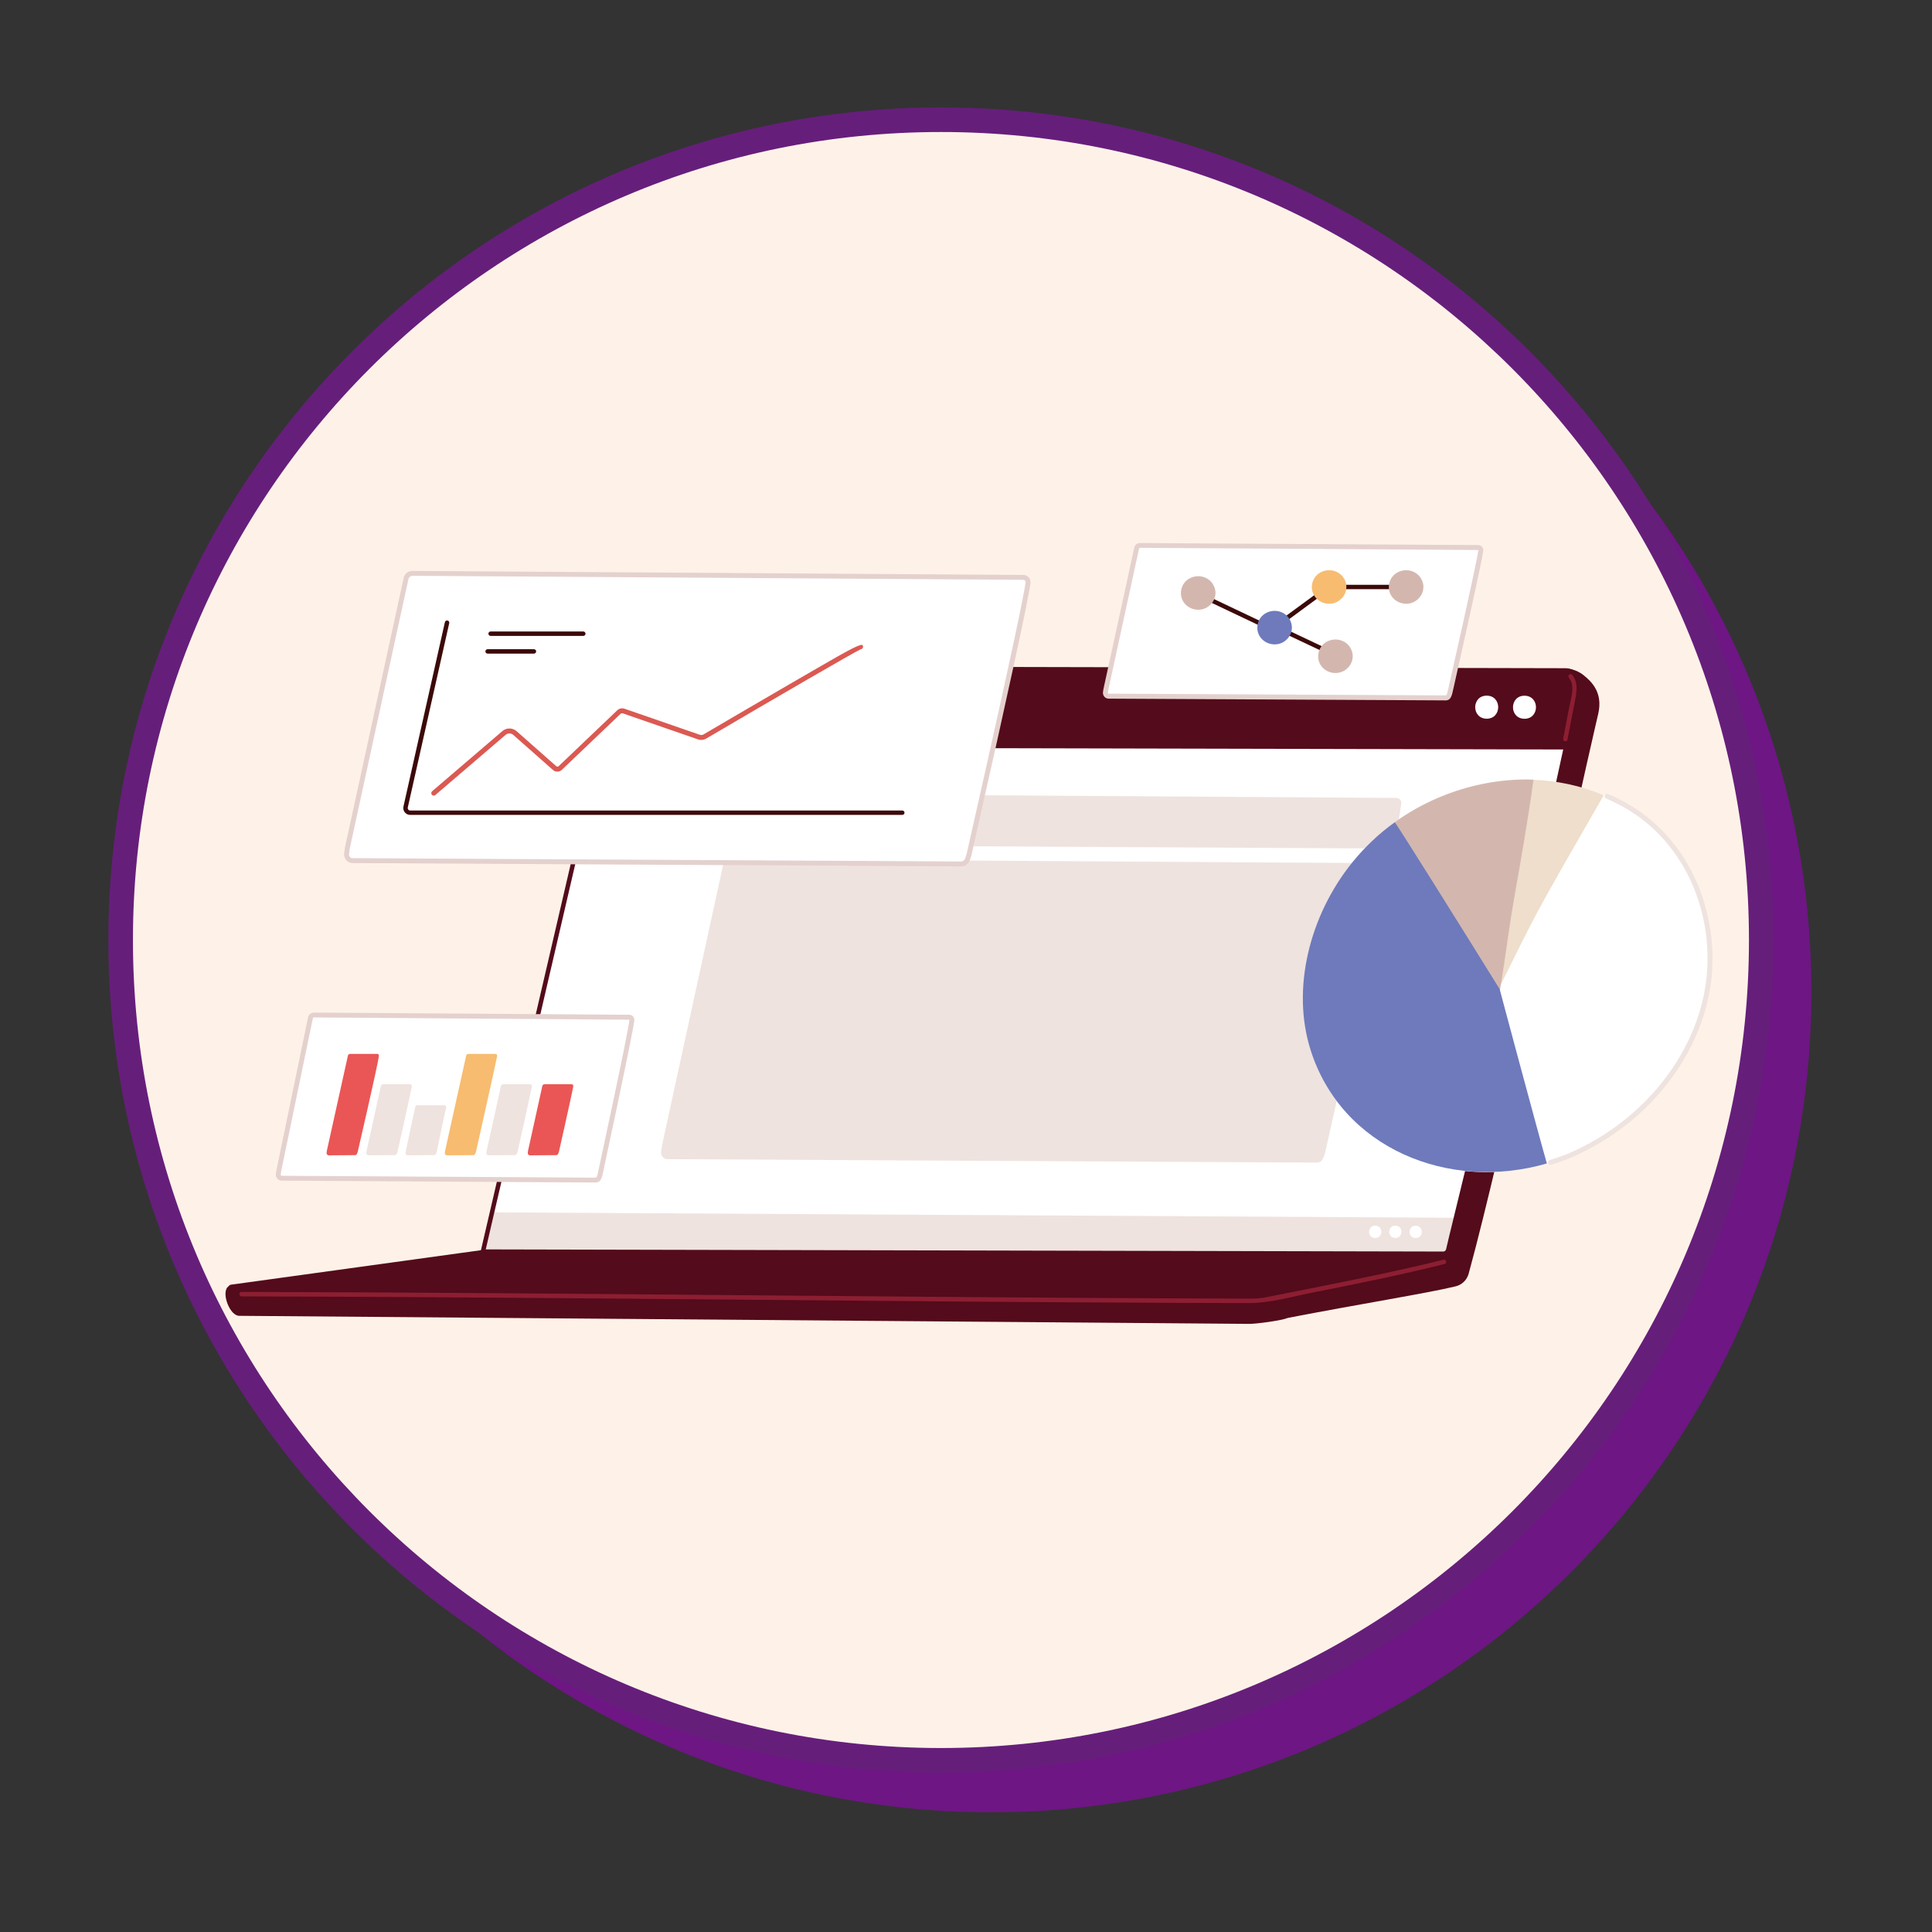 <?xml version="1.0" encoding="UTF-8"?> <svg xmlns="http://www.w3.org/2000/svg" width="290" height="290" viewBox="0 0 290 290" fill="none"><rect x="0" y="0" width="290" height="290" fill="#333333" stroke="none"/><path d="M148.76 272.03C216.763 272.03 271.89 216.903 271.89 148.9C271.89 80.897 216.763 25.77 148.76 25.77C80.757 25.77 25.63 80.897 25.63 148.9C25.63 216.903 80.757 272.03 148.76 272.03Z" fill="#6E1684"></path><path d="M141.24 264.23C209.243 264.23 264.37 209.103 264.37 141.1C264.37 73.097 209.243 17.97 141.24 17.97C73.237 17.97 18.11 73.097 18.11 141.1C18.11 209.103 73.237 264.23 141.24 264.23Z" fill="#FEF2E8" stroke="#661E7B" stroke-width="3.69" stroke-linecap="round" stroke-linejoin="round"></path><mask id="mask0_8001_1442" style="mask-type:luminance" maskUnits="userSpaceOnUse" x="18" y="17" width="247" height="248"><path d="M141.24 264.23C209.243 264.23 264.37 209.103 264.37 141.1C264.37 73.097 209.243 17.97 141.24 17.97C73.237 17.97 18.11 73.097 18.11 141.1C18.11 209.103 73.237 264.23 141.24 264.23Z" fill="white"></path></mask><g mask="url(#mask0_8001_1442)"><path d="M34.1 193.29C33.3 194.3 34.52 197.51 35.91 197.51L187.56 198.72C188.59 198.72 192.39 198.22 193.33 197.82C204.19 195.72 214.46 194.08 218.51 193.08C219.45 192.85 220.19 192.13 220.45 191.19C225.55 172.63 236.76 120.57 239.53 108.74C239.65 108.21 239.78 107.68 239.9 107.15C240.62 104 238.98 102.35 237.63 101.29C237.1 100.88 236.16 100.39 235.12 100.39L98.52 187.32L34.1 193.29Z" fill="#540B1B"></path><path d="M237.02 103.08C235.47 110.21 233.92 117.33 232.37 124.46C228.14 143.92 223.25 163.36 218.53 182.79C218.43 183.2 218.33 183.61 218.23 184.02C217.94 185.21 217.66 186.4 217.37 187.6C217.29 187.94 216.98 188.19 216.63 188.19L72.47 187.87L73.84 181.98L92.25 102.77C92.56 101.42 94.01 100.32 95.49 100.33L234.92 100.64C236.39 100.64 237.33 101.74 237.02 103.1V103.08Z" fill="white"></path><path d="M216.64 188.37L72.24 188.05L73.66 181.93L92.07 102.72C92.4 101.29 93.93 100.13 95.48 100.13L234.92 100.44C235.71 100.44 236.4 100.75 236.83 101.29C237.23 101.79 237.36 102.44 237.2 103.13C236.43 106.69 235.65 110.26 234.88 113.82C234.1 117.38 233.33 120.95 232.55 124.51C229.19 139.94 225.36 155.62 221.66 170.77C220.68 174.79 219.69 178.81 218.72 182.84C218.62 183.25 218.52 183.66 218.42 184.07C218.13 185.26 217.85 186.45 217.56 187.65C217.47 188.07 217.08 188.38 216.64 188.38V188.37ZM72.71 187.68L216.64 188C216.91 188 217.14 187.81 217.2 187.56C217.48 186.36 217.76 185.17 218.06 183.98C218.16 183.57 218.26 183.16 218.36 182.75C219.34 178.73 220.32 174.71 221.3 170.68C225 155.52 228.84 139.85 232.19 124.43C232.96 120.87 233.74 117.3 234.51 113.74C235.29 110.18 236.06 106.61 236.84 103.05C236.97 102.48 236.87 101.94 236.54 101.52C236.18 101.07 235.61 100.82 234.92 100.82L95.49 100.51C94.09 100.51 92.73 101.54 92.43 102.81L74.02 182.02L72.7 187.69L72.71 187.68Z" fill="#540B1B"></path><path d="M234.84 112.5L237.26 102.2L236.23 100.99L234.92 100.63L95.49 100.32L94.24 100.57L92.81 101.64L91.91 104.25L90.06 112.18L234.84 112.5Z" fill="#540B1B"></path><path d="M223.16 104.42C220.87 104.42 220.85 107.87 223.16 107.88C225.45 107.88 225.47 104.43 223.16 104.42Z" fill="white"></path><path d="M218.54 182.79C218.44 183.2 218.34 183.61 218.24 184.02C217.95 185.21 217.67 186.4 217.38 187.6C217.3 187.94 216.99 188.19 216.64 188.19L72.48 187.87L73.85 181.98L218.54 182.79Z" fill="#EFE3DF"></path><path d="M216.64 188.52L72.48 188.2C72.38 188.2 72.28 188.15 72.22 188.07C72.16 187.99 72.13 187.89 72.16 187.79L73.53 181.9L91.94 102.69C92.28 101.2 93.88 99.99 95.5 99.99L234.94 100.3C235.77 100.3 236.51 100.63 236.96 101.2C237.39 101.74 237.53 102.43 237.36 103.16C236.59 106.72 235.81 110.29 235.04 113.85C234.26 117.41 233.49 120.98 232.72 124.54C229.36 139.97 225.53 155.65 221.82 170.81C220.84 174.83 219.85 178.85 218.88 182.88C218.78 183.29 218.68 183.7 218.58 184.11C218.29 185.3 218.01 186.49 217.72 187.69C217.61 188.18 217.16 188.53 216.66 188.53L216.64 188.52ZM72.9 187.54L216.64 187.86C216.84 187.86 217.01 187.72 217.06 187.53C217.34 186.33 217.62 185.14 217.92 183.94C218.02 183.53 218.12 183.12 218.22 182.71C219.19 178.69 220.18 174.67 221.16 170.65C224.86 155.5 228.69 139.82 232.05 124.4C232.82 120.84 233.6 117.27 234.38 113.71C235.16 110.15 235.93 106.58 236.7 103.02C236.82 102.49 236.73 101.99 236.43 101.62C236.1 101.2 235.57 100.97 234.93 100.97L95.5 100.66C94.17 100.66 92.87 101.64 92.59 102.85L74.18 182.06L72.91 187.55L72.9 187.54Z" fill="#540B1B"></path><path d="M212.5 183.99C211.28 183.99 211.27 185.83 212.5 185.83C213.72 185.83 213.73 183.99 212.5 183.99Z" fill="white"></path><path d="M209.44 183.98C208.22 183.98 208.21 185.82 209.44 185.82C210.66 185.82 210.67 183.98 209.44 183.98Z" fill="white"></path><path d="M208.15 130.43C207.59 134.85 198.9 172.98 198.88 173.12C198.46 174.52 198.1 174.53 197.31 174.51L100.15 173.99C99.59 173.99 99.15 173.44 99.23 172.86L99.36 171.97L108.55 129.78C108.62 129.32 109.05 128.94 109.53 128.94L207.42 129.57C207.89 129.58 208.21 129.96 208.15 130.43Z" fill="#EFE3DF"></path><path d="M210.33 120.62C209.77 125.04 209.12 125.82 209.1 125.97C208.68 127.37 208.32 127.38 207.53 127.36L110.37 126.84C109.81 126.84 109.37 126.29 109.45 125.71L109.58 124.82L110.73 119.98C110.8 119.52 111.23 119.14 111.71 119.14L209.6 119.77C210.07 119.78 210.39 120.16 210.33 120.63V120.62Z" fill="#EFE3DF"></path><path d="M206.42 183.98C205.2 183.98 205.19 185.82 206.42 185.82C207.64 185.82 207.65 183.98 206.42 183.98Z" fill="white"></path><path d="M228.83 104.43C226.54 104.43 226.52 107.88 228.83 107.89C231.12 107.89 231.14 104.44 228.83 104.43Z" fill="white"></path><path d="M72.41 187.63L34.63 192.84C34.31 192.93 34.01 193.42 34.01 193.42L186.49 194.34C187.32 194.34 188.14 194.14 188.88 193.76L217.24 188.11L72.41 187.63Z" fill="#540B1B"></path><path d="M216.68 189.08C210.79 190.55 204.85 191.77 198.9 192.96C195.92 193.55 192.94 194.14 189.96 194.74C188.67 195 187.36 194.92 186.05 194.92C184.53 194.92 183.02 194.92 181.5 194.91C169.81 194.87 158.12 194.8 146.42 194.71C122.76 194.53 99.11 194.29 75.45 194.12C62.39 194.02 49.32 193.95 36.25 193.92C35.82 193.92 35.82 194.59 36.25 194.59C59.82 194.64 83.4 194.84 106.97 195.05C130.52 195.26 154.08 195.47 177.63 195.57C180.9 195.58 184.17 195.59 187.44 195.6C190.62 195.6 193.81 194.66 196.92 194.04C203.58 192.72 210.25 191.38 216.84 189.73C217.26 189.63 217.08 188.98 216.66 189.09L216.68 189.08Z" fill="#8D1E32"></path><path d="M256.53 146.66C256.74 144.61 256.72 142.51 256.46 140.38C255.95 136.35 254.65 132.52 252.59 129.22C249.76 124.7 245.58 121.35 240.76 119.32C240.51 119.21 239.48 120.09 239.22 120C235.85 118.69 232.99 118.42 229.28 118.41C219.67 118.37 209.94 121.72 203.33 129.93C196.9 137.91 193.84 148.44 196.7 157.56C202.04 174.57 222.47 180.68 238.53 172.06C247.93 167.02 255.43 157.45 256.53 146.67V146.66Z" fill="white"></path><path d="M232.74 174.84C232.58 174.84 232.43 174.74 232.39 174.58C232.33 174.38 232.44 174.18 232.64 174.12C234.62 173.53 236.28 172.84 238.36 171.72C248.31 166.38 255.13 156.77 256.17 146.62C256.38 144.56 256.35 142.48 256.1 140.43C255.6 136.42 254.28 132.61 252.28 129.42C249.54 125.04 245.88 121.91 241.08 119.86C240.89 119.78 240.8 119.56 240.88 119.37C240.96 119.18 241.18 119.1 241.37 119.17C246.31 121.28 250.09 124.5 252.91 129.02C254.96 132.3 256.32 136.22 256.84 140.33C257.1 142.44 257.13 144.58 256.92 146.69C255.86 157.08 248.89 166.91 238.73 172.36C236.6 173.5 234.9 174.21 232.87 174.82C232.83 174.83 232.8 174.84 232.76 174.84H232.74Z" fill="#EFE3DF"></path><path d="M229.93 117.03C229.85 117.57 229.44 118.11 228.73 118.11C227.22 118.12 225.66 118.38 224.12 118.51C224.24 124.43 223.93 130.38 223.65 136.33C223.41 141.42 223.4 146.47 223.36 151.54C226.27 145.96 228.88 140.26 231.95 134.74C234.81 129.59 237.8 124.5 240.72 119.38C237.35 117.94 233.67 117.15 229.92 117.04L229.93 117.03Z" fill="#EEDECB"></path><path d="M213.6 140.68C216.62 145.63 219.89 150.62 223.88 154.84C225.5 148.27 226.11 141.44 227.28 134.82C228.33 128.9 229.37 122.97 230.18 117.03C229.88 117.02 229.57 117 229.27 117C221.19 116.97 212.77 120 206.37 125.84C208.27 131.05 210.75 135.99 213.61 140.67L213.6 140.68Z" fill="#D3B7AE"></path><path d="M225.13 148.51C225.13 148.51 225.11 148.47 225.1 148.46C218.22 137.37 209.97 124.21 209.37 123.43C207.01 125.12 204.85 127.14 202.96 129.48C196.53 137.46 193.84 148.43 196.7 157.55C201.36 172.38 217.49 178.92 232.19 174.64C230.91 170.18 225.09 148.46 225.12 148.52L225.13 148.51Z" fill="#6E7ABB"></path><path d="M222.27 82.61C221.99 84.83 217.63 103.98 217.62 104.05C217.41 104.75 217.23 104.76 216.83 104.75L166.39 104.49C166.11 104.49 165.89 104.21 165.93 103.92L166 103.47L170.62 82.28C170.65 82.05 170.87 81.86 171.11 81.86L221.91 82.17C222.15 82.17 222.31 82.37 222.28 82.6L222.27 82.61Z" fill="white"></path><path d="M216.89 105.13C216.89 105.13 216.84 105.13 216.82 105.13L166.39 104.87C166.16 104.87 165.93 104.76 165.77 104.58C165.6 104.39 165.53 104.13 165.56 103.88L165.63 103.43L170.25 82.22C170.3 81.83 170.68 81.51 171.1 81.51L221.91 81.82C222.14 81.82 222.33 81.92 222.47 82.08C222.61 82.24 222.67 82.45 222.64 82.67C222.48 83.96 220.98 90.86 218.2 103.18C218.07 103.76 217.99 104.1 217.98 104.14C217.73 104.98 217.44 105.14 216.89 105.14V105.13ZM171.1 82.24C171.05 82.24 170.99 82.29 170.98 82.34L166.36 103.56L166.3 103.98C166.3 103.98 166.3 104.06 166.33 104.09C166.33 104.1 166.36 104.12 166.39 104.12L216.83 104.38C217.12 104.38 217.13 104.38 217.26 103.96C217.27 103.89 217.32 103.7 217.48 103C220.94 87.68 221.8 83.43 221.91 82.56C221.91 82.54 171.11 82.23 171.11 82.23L171.1 82.24Z" fill="#E4D1CE"></path><path d="M211.5 88.44H199.81C199.63 88.44 199.48 88.29 199.48 88.11C199.48 87.93 199.63 87.78 199.81 87.78H211.5C211.68 87.78 211.83 87.93 211.83 88.11C211.83 88.29 211.68 88.44 211.5 88.44Z" fill="#3C0909"></path><path d="M200.85 98.85C200.85 98.85 200.75 98.84 200.71 98.82L191.28 94.36C191.11 94.28 191.04 94.08 191.12 93.92C191.2 93.75 191.4 93.68 191.56 93.76L200.99 98.22C201.16 98.3 201.23 98.5 201.15 98.66C201.09 98.78 200.97 98.85 200.85 98.85Z" fill="#3C0909"></path><path d="M191.42 94.39C191.32 94.39 191.22 94.34 191.15 94.25C191.04 94.1 191.07 93.89 191.22 93.78L199.31 87.84C199.46 87.73 199.67 87.76 199.78 87.91C199.89 88.06 199.86 88.27 199.71 88.38L191.62 94.32C191.56 94.36 191.49 94.38 191.42 94.38V94.39Z" fill="#3C0909"></path><path d="M190.16 94.39C190.16 94.39 190.06 94.38 190.02 94.36L180.38 89.78C180.21 89.7 180.14 89.5 180.22 89.34C180.3 89.17 180.5 89.1 180.66 89.18L190.3 93.76C190.47 93.84 190.54 94.04 190.46 94.2C190.4 94.32 190.28 94.39 190.16 94.39Z" fill="#3C0909"></path><path d="M182.45 89.02C182.45 88.84 182.43 88.67 182.39 88.48C182.31 88.14 182.16 87.81 181.96 87.53C181.47 86.86 180.66 86.49 179.86 86.49C179.06 86.49 178.21 86.86 177.72 87.56C177.24 88.24 177.11 89.18 177.44 89.96C178.05 91.41 179.85 91.93 181.14 91.19C181.9 90.76 182.45 89.94 182.45 89.01V89.02Z" fill="#D3B7AE"></path><path d="M202.1 88.12C202.1 87.94 202.08 87.77 202.04 87.58C201.96 87.24 201.81 86.91 201.61 86.63C201.12 85.96 200.31 85.59 199.51 85.59C198.71 85.59 197.86 85.96 197.37 86.66C196.89 87.34 196.76 88.28 197.09 89.06C197.7 90.51 199.5 91.03 200.79 90.29C201.55 89.86 202.1 89.04 202.1 88.11V88.12Z" fill="#F7BC70"></path><path d="M193.92 94.22C193.92 94.04 193.9 93.87 193.86 93.68C193.78 93.34 193.63 93.01 193.43 92.73C192.94 92.06 192.13 91.69 191.33 91.69C190.53 91.69 189.68 92.06 189.19 92.76C188.71 93.44 188.58 94.38 188.91 95.16C189.52 96.61 191.32 97.13 192.61 96.39C193.37 95.96 193.92 95.14 193.92 94.21V94.22Z" fill="#6E7ABB"></path><path d="M213.66 88.12C213.66 87.94 213.64 87.77 213.6 87.58C213.52 87.24 213.37 86.91 213.17 86.63C212.68 85.96 211.87 85.59 211.07 85.59C210.27 85.59 209.42 85.96 208.93 86.66C208.45 87.34 208.32 88.28 208.65 89.06C209.26 90.51 211.06 91.03 212.35 90.29C213.11 89.86 213.66 89.04 213.66 88.11V88.12Z" fill="#D3B7AE"></path><path d="M203.05 98.52C203.05 98.34 203.03 98.17 202.99 97.98C202.91 97.64 202.76 97.31 202.56 97.03C202.07 96.36 201.26 95.99 200.46 95.99C199.64 95.99 198.81 96.36 198.32 97.06C197.84 97.74 197.71 98.68 198.04 99.46C198.65 100.91 200.45 101.43 201.74 100.69C202.5 100.26 203.05 99.44 203.05 98.51V98.52Z" fill="#D3B7AE"></path><path d="M235.51 101.76C236.49 102.94 235.79 104.89 235.53 106.23C235.23 107.77 234.94 109.32 234.64 110.86C234.56 111.28 235.2 111.46 235.28 111.04C235.67 109.04 236.06 107.04 236.44 105.03C236.69 103.73 236.88 102.38 235.98 101.29C235.71 100.96 235.24 101.43 235.51 101.76Z" fill="#8D1E32"></path><path d="M94.85 153.16C94.56 155.56 90.07 176.3 90.06 176.38C89.84 177.14 89.66 177.15 89.25 177.14L42.26 176.86C41.97 176.86 41.74 176.56 41.79 176.24L41.86 175.76L46.61 152.82C46.64 152.57 46.87 152.36 47.11 152.36L94.48 152.69C94.72 152.69 94.89 152.9 94.86 153.16H94.85Z" fill="white"></path><path d="M89.31 177.5C89.31 177.5 89.26 177.5 89.24 177.5L42.25 177.22C42.02 177.22 41.79 177.11 41.63 176.93C41.45 176.73 41.37 176.45 41.41 176.18L41.48 175.7L46.23 152.74C46.28 152.33 46.67 151.99 47.1 151.99L94.47 152.32C94.69 152.32 94.89 152.42 95.03 152.58C95.17 152.75 95.24 152.97 95.21 153.2C95.04 154.59 93.5 162.07 90.64 175.41C90.51 176.03 90.43 176.4 90.42 176.44C90.17 177.33 89.87 177.5 89.31 177.5ZM47.1 152.72C47.05 152.72 46.97 152.78 46.96 152.86L42.2 175.83L42.14 176.29C42.14 176.35 42.14 176.41 42.19 176.45C42.19 176.46 42.22 176.49 42.25 176.49L89.25 176.77C89.55 176.77 89.56 176.77 89.7 176.29C89.71 176.22 89.76 176.02 89.92 175.26C93.49 158.67 94.37 154.06 94.48 153.11C94.48 153.08 94.48 153.06 94.48 153.06L47.11 152.72H47.1Z" fill="#E4D1CE"></path><path d="M56.88 158.48C56.69 159.97 53.7 172.87 53.69 172.92C53.54 173.39 53.42 173.4 53.15 173.39L49.34 173.42C49.15 173.42 49 173.23 49.02 173.04L49.06 172.74L52.22 158.47C52.24 158.31 52.39 158.19 52.56 158.19H56.62C56.78 158.19 56.89 158.32 56.87 158.48H56.88Z" fill="#EA5655"></path><path d="M74.63 158.48C74.32 160.09 71.45 172.87 71.44 172.92C71.29 173.39 71.17 173.4 70.9 173.39L67.09 173.42C66.9 173.42 66.75 173.23 66.77 173.04L66.81 172.74L69.97 158.47C69.99 158.31 70.14 158.19 70.31 158.19H74.37C74.53 158.19 74.65 158.32 74.62 158.48H74.63Z" fill="#F7BC70"></path><path d="M66.98 166.19C66.65 167.57 65.56 172.88 65.55 172.92C65.4 173.39 65.28 173.4 65.01 173.39L61.2 173.42C61.01 173.42 60.86 173.23 60.88 173.04L60.92 172.74L62.32 166.18C62.34 166.02 62.49 165.9 62.66 165.9H66.72C66.88 165.9 67.01 166.04 66.97 166.19H66.98Z" fill="#EFE3DF"></path><path d="M61.83 163.04C61.56 164.49 59.67 172.87 59.66 172.92C59.51 173.39 59.39 173.4 59.12 173.39L55.31 173.42C55.12 173.42 54.97 173.23 54.99 173.04L55.03 172.74L57.17 163.03C57.19 162.87 57.34 162.75 57.51 162.75H61.57C61.73 162.75 61.85 162.88 61.82 163.04H61.83Z" fill="#EFE3DF"></path><path d="M79.85 163.04C79.58 164.49 77.69 172.87 77.68 172.92C77.53 173.39 77.41 173.4 77.14 173.39L73.33 173.42C73.14 173.42 72.99 173.23 73.01 173.04L73.05 172.74L75.19 163.03C75.21 162.87 75.36 162.75 75.53 162.75H79.59C79.75 162.75 79.87 162.88 79.84 163.04H79.85Z" fill="#EFE3DF"></path><path d="M86.06 163.04C85.79 164.49 83.9 172.87 83.89 172.92C83.74 173.39 83.62 173.4 83.35 173.39L79.54 173.42C79.35 173.42 79.2 173.23 79.22 173.04L79.26 172.74L81.4 163.03C81.42 162.87 81.57 162.75 81.74 162.75H85.8C85.96 162.75 86.08 162.88 86.05 163.04H86.06Z" fill="#EA5655"></path><path d="M154.31 87.49C153.77 91.72 145.46 128.21 145.44 128.35C145.04 129.69 144.69 129.7 143.94 129.68L52.9 129.18C52.37 129.18 51.94 128.65 52.02 128.1L52.14 127.25L60.93 86.88C60.99 86.44 61.41 86.08 61.87 86.08L153.6 86.68C154.05 86.69 154.36 87.06 154.3 87.5L154.31 87.49Z" fill="white"></path><path d="M144.09 130.05C144.04 130.05 143.99 130.05 143.93 130.05L52.9 129.55C52.55 129.55 52.21 129.39 51.97 129.11C51.71 128.81 51.6 128.42 51.66 128.04L51.78 127.19L60.58 86.79C60.66 86.19 61.24 85.7 61.88 85.7L153.61 86.3C153.94 86.3 154.23 86.44 154.43 86.67C154.63 86.9 154.72 87.21 154.68 87.53C154.37 89.98 151.52 103.13 146.21 126.63C145.96 127.72 145.82 128.36 145.81 128.41C145.81 128.42 145.81 128.44 145.81 128.45C145.39 129.84 144.95 130.05 144.1 130.05H144.09ZM61.88 86.44C61.61 86.44 61.35 86.66 61.31 86.92L52.51 127.32L52.39 128.15C52.36 128.32 52.42 128.5 52.53 128.63C52.63 128.75 52.76 128.81 52.9 128.81L143.94 129.31C144.6 129.33 144.76 129.33 145.08 128.25C145.1 128.17 145.17 127.85 145.48 126.47C152.09 97.23 153.73 89.11 153.94 87.44C153.95 87.33 153.93 87.23 153.86 87.15C153.8 87.08 153.71 87.04 153.59 87.03L61.87 86.43L61.88 86.44Z" fill="#E4D1CE"></path><path d="M135.45 122.32H61.57C61.25 122.32 60.96 122.18 60.76 121.93C60.56 121.68 60.49 121.37 60.56 121.06L66.78 93.39C66.82 93.21 67 93.1 67.18 93.14C67.36 93.18 67.47 93.36 67.43 93.54L61.21 121.21C61.19 121.32 61.21 121.43 61.28 121.52C61.35 121.61 61.45 121.66 61.57 121.66H135.44C135.62 121.66 135.77 121.81 135.77 121.99C135.77 122.17 135.62 122.32 135.44 122.32H135.45Z" fill="#3C0909"></path><path d="M65.1 119.42C65 119.42 64.89 119.38 64.82 119.29C64.69 119.14 64.71 118.9 64.86 118.77L75.42 109.73C76.03 109.21 76.94 109.22 77.54 109.75L83.51 115.02C83.61 115.1 83.75 115.1 83.84 115.02L92.65 106.62C92.94 106.34 93.36 106.25 93.74 106.38L105.04 110.29C105.23 110.36 105.45 110.34 105.62 110.23C107.26 109.27 113.01 105.89 118.46 102.73C121.55 100.94 124 99.52 125.74 98.53C128.06 97.21 129.3 96.643 129.46 96.83C129.58 96.97 129.57 97.18 129.46 97.32C129.4 97.4 129.31 97.44 129.21 97.45C128.11 97.95 116.86 104.49 105.99 110.87C105.63 111.08 105.19 111.13 104.79 110.99L93.49 107.08C93.37 107.04 93.24 107.07 93.15 107.15L84.34 115.55C83.97 115.91 83.4 115.92 83.01 115.58L77.04 110.31C76.71 110.02 76.22 110.02 75.89 110.31L65.33 119.35C65.26 119.41 65.17 119.44 65.09 119.44L65.1 119.42Z" fill="#DB5952"></path><path d="M87.56 95.45H73.64C73.46 95.45 73.31 95.3 73.31 95.12C73.31 94.94 73.46 94.79 73.64 94.79H87.56C87.74 94.79 87.89 94.94 87.89 95.12C87.89 95.3 87.74 95.45 87.56 95.45Z" fill="#3C0909"></path><path d="M80.15 98.11H73.19C73.01 98.11 72.86 97.96 72.86 97.78C72.86 97.6 73.01 97.45 73.19 97.45H80.15C80.33 97.45 80.48 97.6 80.48 97.78C80.48 97.96 80.33 98.11 80.15 98.11Z" fill="#3C0909"></path></g></svg> 